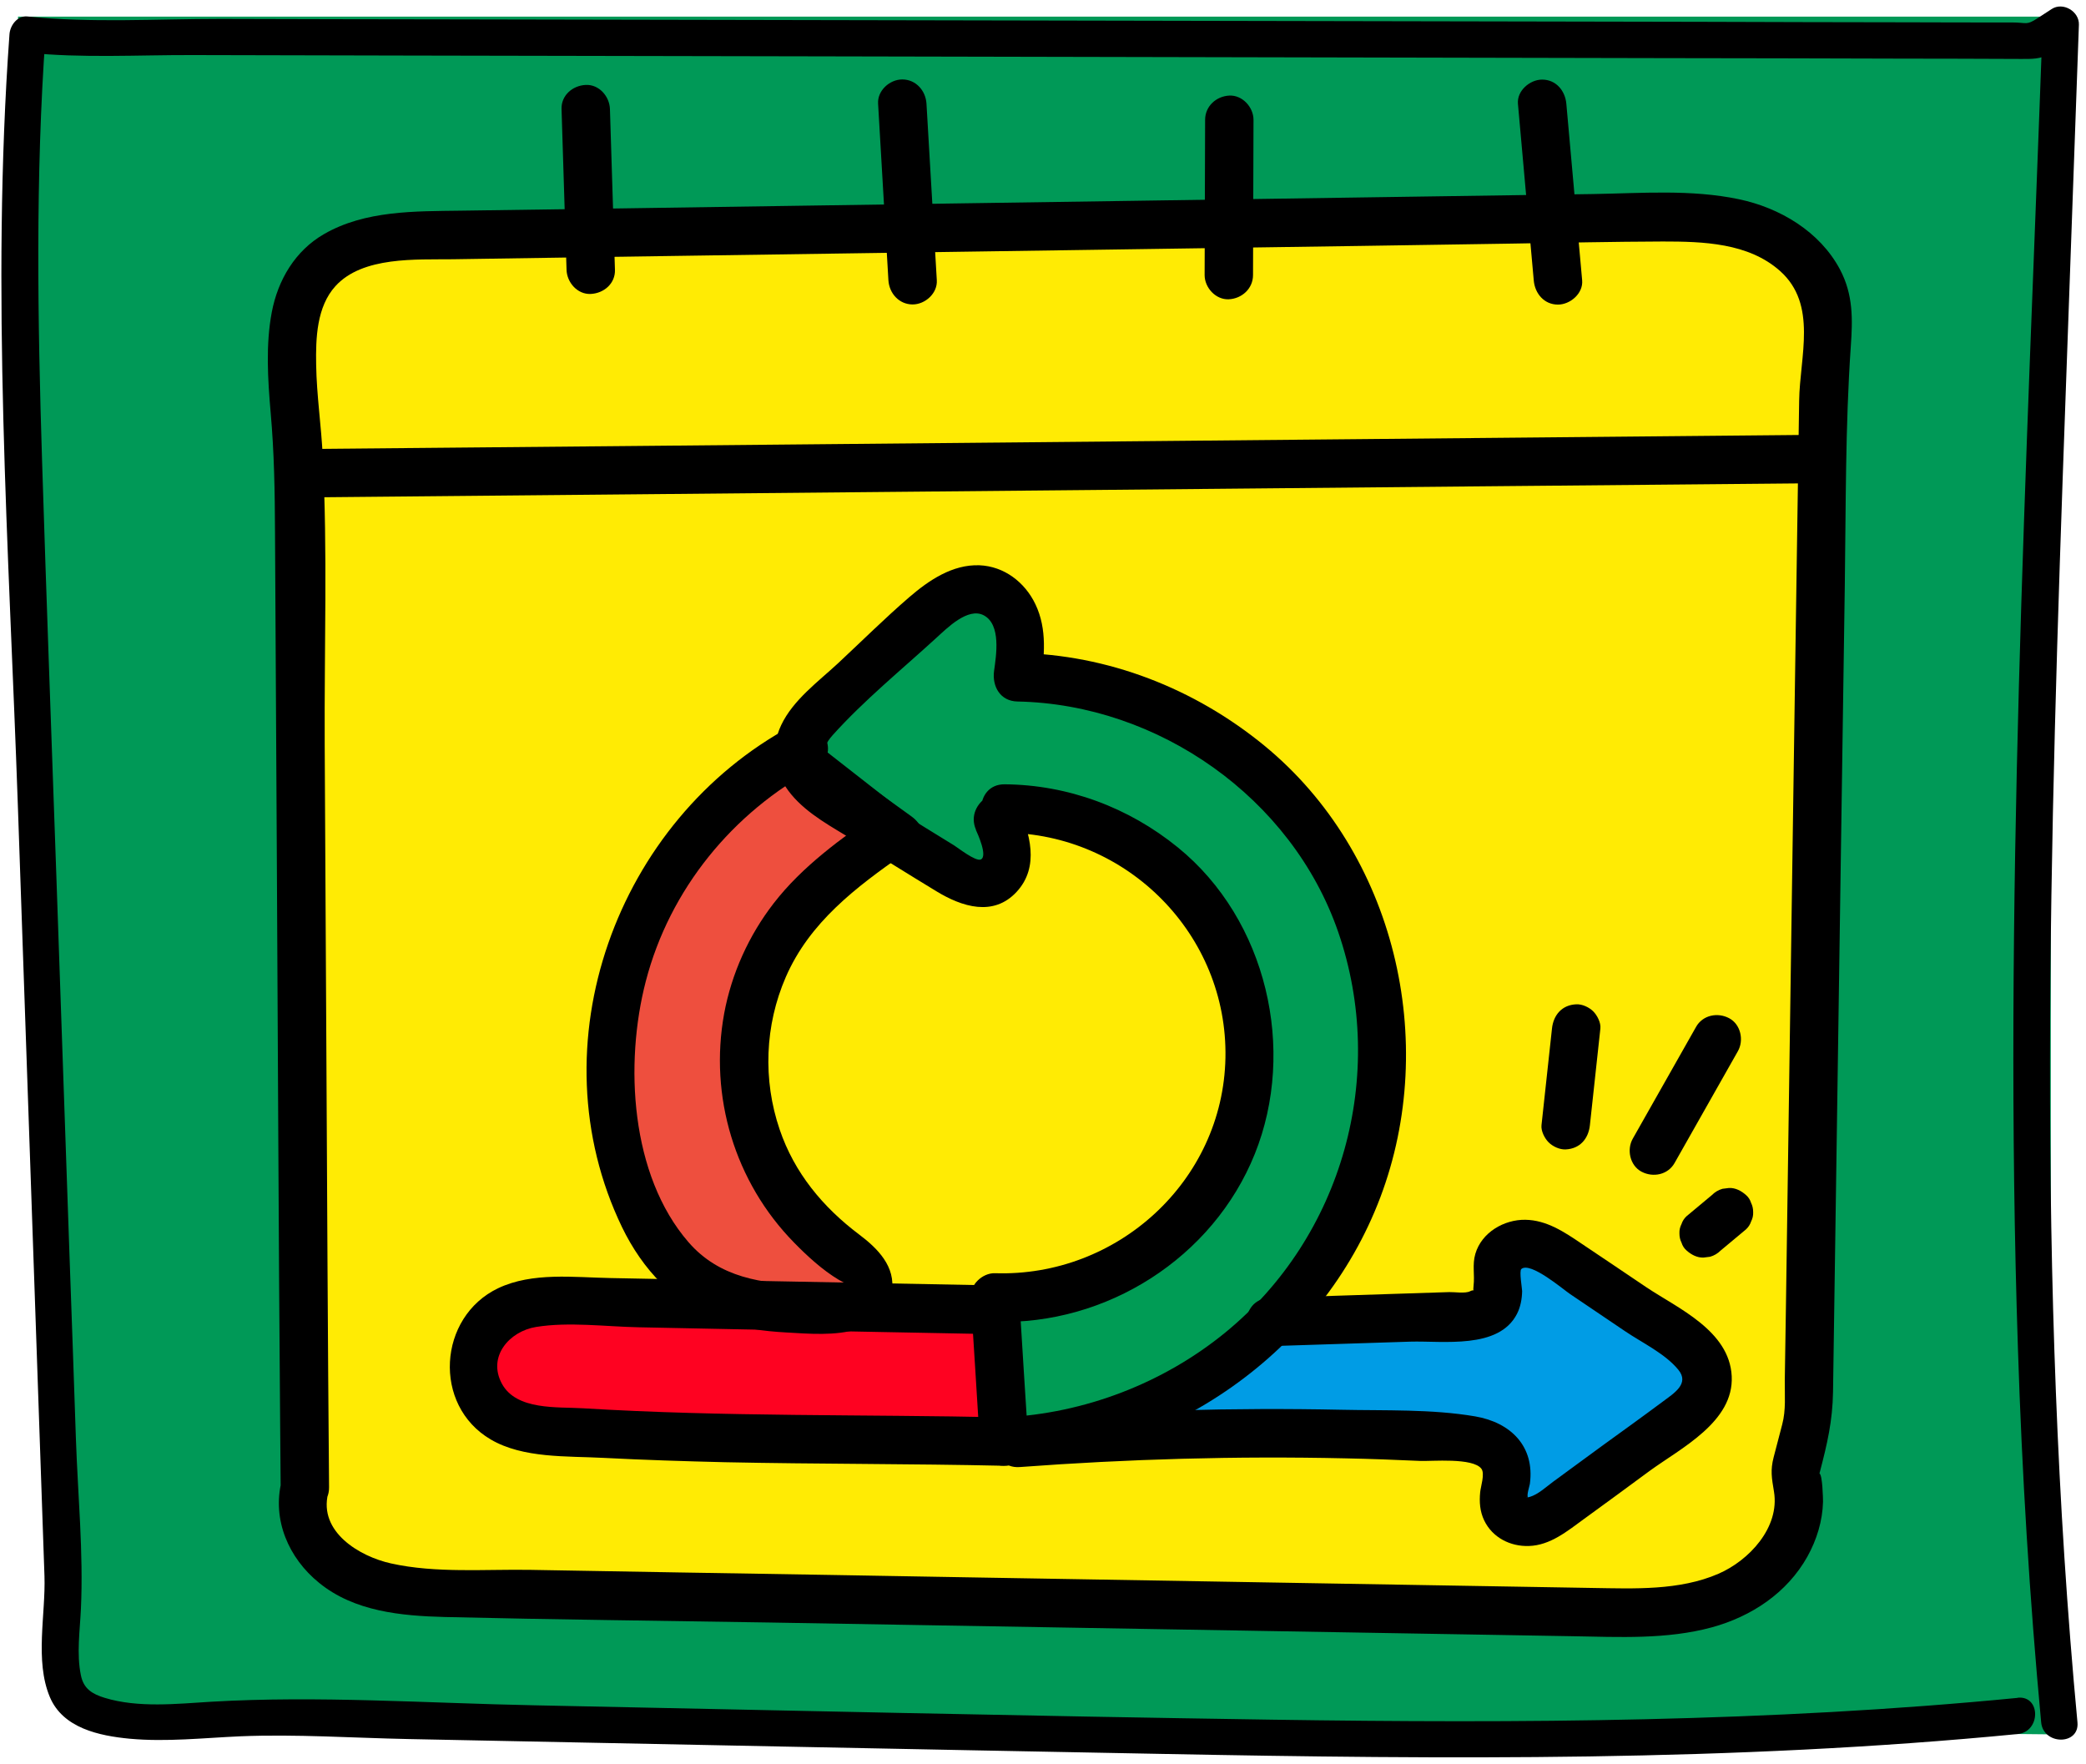 <svg width="246" height="208" viewBox="0 0 246 208" fill="none" xmlns="http://www.w3.org/2000/svg">
<g clip-path="url(#clip0_73_1808)">
<path d="M241.852 204.521L9.182 202.142L2.123 1.963H241.852V204.521Z" fill="#009957"/>
<path d="M237.933 200.22C208.709 203.075 179.313 203.227 149.975 202.79C120.637 202.352 92.041 201.686 63.064 201.096C50.393 200.848 37.531 199.935 24.879 200.677C20.807 200.924 16.317 201.419 12.359 200.22C10.875 199.763 9.867 199.154 9.544 197.574C9.011 195.024 9.429 192.264 9.544 189.694C9.848 183.09 9.182 176.333 8.954 169.728C8.706 162.476 8.459 155.205 8.193 147.953C7.679 133.126 7.165 118.299 6.652 103.471C6.081 87.064 5.472 70.657 4.958 54.25C4.445 37.843 4.159 20.788 5.377 4.077L3.246 6.208C9.677 6.874 16.26 6.475 22.71 6.494L47.881 6.551C64.339 6.589 80.796 6.608 97.254 6.646C130.321 6.722 163.389 6.779 196.475 6.855C205.646 6.855 214.835 6.894 224.006 6.913C228.762 6.913 233.5 6.932 238.256 6.951C239.607 6.951 240.616 7.008 241.757 6.322C242.556 5.847 243.317 5.295 244.097 4.781L240.882 2.934C239.017 54.897 236.259 106.992 237.971 158.993C238.447 173.725 239.341 188.438 240.711 203.094C240.958 205.816 245.258 205.835 244.992 203.094C240.102 151.189 241.719 99.017 243.584 46.998C244.116 32.304 244.63 17.61 245.163 2.915C245.22 1.336 243.279 0.194 241.947 1.069L240.311 2.135C238.941 3.03 239.055 2.649 237.305 2.649C233.195 2.649 229.086 2.649 224.957 2.63C216.89 2.63 208.823 2.592 200.756 2.573C184.298 2.535 167.841 2.516 151.383 2.478C118.791 2.421 86.181 2.344 53.589 2.287C44.399 2.287 35.229 2.249 26.039 2.23C18.505 2.23 10.742 2.725 3.246 1.945C2.028 1.811 1.172 3.03 1.115 4.077C-1.073 34.283 1.058 64.737 2.104 94.944C3.151 125.151 4.197 155.548 5.244 185.85C5.396 190.38 4.083 195.823 5.872 200.106C7.413 203.799 11.713 204.693 15.289 205.036C19.646 205.435 24.003 204.941 28.36 204.75C34.924 204.484 41.565 204.941 48.109 205.074C77.695 205.664 107.281 206.273 136.866 206.825C170.58 207.472 204.352 207.758 237.952 204.484C240.673 204.217 240.692 199.935 237.952 200.201L237.933 200.22Z" fill="black"/>
<path d="M35.952 175.4C34.734 179.435 37.588 183.794 41.317 185.735C45.046 187.677 49.441 187.791 53.646 187.867C98.529 188.628 143.411 189.409 188.294 190.17C193.926 190.265 199.805 190.303 204.828 187.753C209.85 185.202 213.58 179.169 211.601 173.896L213.275 167.501C213.865 127.111 214.455 86.721 215.045 46.331L215.615 37.842C215.787 33.198 212.095 29.106 207.796 27.336C203.496 25.566 198.701 25.604 194.059 25.68C146.855 26.365 99.651 27.069 52.467 27.754C48.09 27.811 43.505 27.945 39.681 30.096C31.633 34.645 35.229 47.759 35.267 55.334C35.343 67.402 35.4 79.488 35.476 91.556C35.609 116.243 35.762 140.911 35.895 165.597L35.971 175.4H35.952Z" fill="#FFEB04"/>
<path d="M66.222 12.87L66.812 31.808C66.85 33.293 68.087 34.739 69.666 34.663C71.245 34.587 72.577 33.407 72.52 31.808L71.93 12.87C71.892 11.385 70.655 9.938 69.076 10.014C67.497 10.091 66.165 11.271 66.222 12.87Z" fill="black"/>
<path d="M103.552 12.223L104.769 33.046C104.864 34.587 106.025 35.901 107.623 35.901C109.107 35.901 110.572 34.587 110.477 33.046L109.259 12.223C109.164 10.681 108.004 9.368 106.405 9.368C104.921 9.368 103.456 10.681 103.552 12.223Z" fill="black"/>
<path d="M142.118 14.126L142.06 32.437C142.06 33.921 143.373 35.368 144.914 35.292C146.455 35.216 147.768 34.035 147.768 32.437L147.825 14.126C147.825 12.641 146.513 11.195 144.971 11.271C143.43 11.347 142.118 12.527 142.118 14.126Z" fill="black"/>
<path d="M179.009 12.241L180.874 33.064C181.007 34.606 182.091 35.919 183.728 35.919C185.174 35.919 186.715 34.606 186.582 33.064L184.717 12.241C184.584 10.7 183.499 9.386 181.863 9.386C180.417 9.386 178.876 10.7 179.009 12.241Z" fill="black"/>
<path d="M33.212 174.639C32.07 179.207 34.03 183.737 37.626 186.649C41.774 190.037 47.31 190.551 52.466 190.684C65.195 190.989 77.923 191.122 90.633 191.331C115.918 191.769 141.204 192.188 166.49 192.626C172.807 192.74 179.142 192.835 185.459 192.949C190.919 193.044 196.551 193.349 201.878 191.902C206.54 190.627 210.745 187.848 213.142 183.565C214.245 181.586 214.93 179.359 214.987 177.094C214.987 176.751 214.93 173.858 214.55 173.744C214.588 173.744 214.15 175.343 214.626 173.535C215.482 170.261 216.11 167.577 216.167 164.151L216.452 144.736C216.643 132.117 216.814 119.498 217.004 106.878C217.194 94.259 217.366 81.639 217.556 69.02C217.689 59.636 217.613 50.252 218.26 40.888C218.488 37.671 218.564 34.759 216.985 31.771C214.607 27.298 209.888 24.5 205.056 23.491C199.443 22.311 193.564 22.787 187.875 22.882C181.387 22.977 174.88 23.072 168.392 23.167C143.05 23.548 117.707 23.91 92.364 24.29C79.693 24.481 67.021 24.671 54.35 24.842C48.947 24.918 43.068 24.804 38.216 27.602C34.81 29.563 32.774 33.008 32.051 36.815C31.328 40.621 31.576 44.714 31.918 48.654C32.337 53.355 32.413 58.018 32.432 62.739C32.508 75.187 32.565 87.635 32.641 100.083C32.774 122.847 32.85 145.631 33.041 168.395L33.098 175.381C33.136 179.054 38.844 179.054 38.806 175.381C38.653 157.87 38.577 140.359 38.482 122.867C38.425 111.18 38.349 99.512 38.292 87.825C38.235 76.138 38.634 65.137 38.064 53.85C37.892 50.233 37.341 46.636 37.284 43.02C37.227 39.898 37.341 36.167 39.567 33.731C42.782 30.21 49.099 30.629 53.399 30.572C59.259 30.476 65.119 30.4 70.979 30.305C94.895 29.962 118.81 29.601 142.726 29.258C154.599 29.087 166.49 28.916 178.362 28.725C184.279 28.63 190.196 28.497 196.094 28.478C200.832 28.478 206.197 28.63 209.926 31.961C214.36 35.92 212.248 42.049 212.172 47.245C211.981 59.236 211.829 71.228 211.639 83.219C211.296 106.878 210.954 130.556 210.611 154.215L210.478 162.742C210.459 164.532 210.63 166.264 210.174 167.977L209.165 171.841C208.766 173.382 208.937 174.296 209.203 175.895C209.907 180.139 206.254 184.022 202.658 185.583C198.054 187.582 192.727 187.334 187.818 187.258C163.959 186.858 140.082 186.44 116.223 186.04C104.217 185.83 92.193 185.621 80.187 185.431C74.346 185.336 68.486 185.221 62.645 185.126C57.261 185.031 51.401 185.545 46.112 184.365C42.402 183.546 37.569 180.653 38.691 176.123C39.567 172.564 34.068 171.041 33.193 174.6L33.212 174.639Z" fill="black"/>
<path d="M35.248 58.665C81.615 58.227 127.981 57.79 174.367 57.352C187.495 57.238 200.642 57.105 213.77 56.99C217.442 56.952 217.442 51.242 213.77 51.28C167.403 51.718 121.037 52.156 74.651 52.593L35.248 52.955C31.576 52.993 31.576 58.703 35.248 58.665Z" fill="black"/>
<path d="M148.016 156.613L171.037 155.871C172.255 155.833 173.644 155.718 174.386 154.767C175.603 153.225 174.272 150.808 175.128 149.038C175.756 147.762 177.373 147.248 178.781 147.477C180.189 147.705 181.406 148.524 182.567 149.304C186.905 152.235 191.243 155.147 195.6 158.079C197.598 159.43 199.843 161.238 199.652 163.637C199.5 165.616 197.769 167.025 196.171 168.205C191.49 171.631 186.829 175.038 182.148 178.464C181.216 179.149 180.265 179.834 179.161 180.101C178.058 180.367 176.726 180.101 176.06 179.149C174.919 177.512 176.384 175.228 175.851 173.306C175.223 171.041 172.312 170.47 169.972 170.336C152.829 169.385 135.63 169.556 118.525 170.869L148.016 156.613Z" fill="#009CE5"/>
<path d="M114.891 155.128C98.434 154.805 81.995 154.5 65.537 154.177C62.874 154.12 60.058 154.101 57.737 155.433C55.549 156.689 54.084 159.145 54.027 161.657C53.97 164.169 55.378 166.701 57.547 167.976C59.411 169.061 61.637 169.251 63.787 169.404C81.538 170.66 98.852 170.279 116.623 170.679L114.853 155.128H114.891Z" fill="#FE0221"/>
<path d="M93.068 88.777C84.126 93.478 76.953 101.472 73.243 110.875C69.533 120.278 69.324 131.032 72.672 140.568C74.365 145.421 77.162 150.161 81.633 152.673C85.876 155.052 90.975 155.091 95.846 155.072C97.71 155.072 100.051 154.729 100.583 152.94C101.154 151.055 99.176 149.476 97.558 148.334C91.375 143.918 87.151 136.856 86.2 129.319C85.248 121.781 87.589 113.882 92.497 108.077C95.561 104.442 99.518 101.663 103.418 98.941C99.651 95.99 95.865 93.04 92.098 90.09L93.087 88.777H93.068Z" fill="#EE4F3E"/>
<path d="M115.804 97.132C116.394 98.446 116.984 99.816 117.003 101.263C117.022 102.709 116.28 104.251 114.929 104.746C113.445 105.279 111.847 104.422 110.515 103.585C106.139 100.882 101.763 98.179 97.387 95.476C95.028 94.011 92.364 92.031 92.459 89.271C92.535 87.197 94.153 85.56 95.675 84.151C99.347 80.725 103.019 77.318 106.691 73.892C109.05 71.703 112.17 69.343 115.158 70.523C116.927 71.227 118.03 73.036 118.411 74.901C118.792 76.766 118.525 78.689 118.259 80.554C133.746 80.706 148.739 89.938 156.083 103.566C163.427 117.194 162.932 134.667 155.017 147.991C147.102 161.314 132.129 170.07 116.661 170.679C116.299 165.026 115.938 159.373 115.595 153.701C125.812 154.158 136.086 148.714 141.452 139.997C146.817 131.279 147.045 119.649 142.022 110.723C136.999 101.796 126.954 95.971 116.718 96.028L115.823 97.113L115.804 97.132Z" fill="#009C55"/>
<path d="M115.081 97.856C115.272 98.274 116.527 100.996 115.652 101.358C115.043 101.605 112.931 99.949 112.532 99.702C110.211 98.274 107.89 96.847 105.587 95.4C103.285 93.954 100.964 92.812 98.928 91.213C97.121 89.785 96.55 88.529 98.186 86.702C101.877 82.591 106.367 78.936 110.439 75.205C111.657 74.101 114.149 71.57 116.014 72.56C118.088 73.664 117.479 77.299 117.231 79.107C116.984 80.915 117.935 82.686 119.99 82.724C136.6 83.047 152.354 94.087 157.814 109.904C163.636 126.787 158.347 145.783 144.534 157.108C137.19 163.123 127.886 166.682 118.411 167.139L121.265 169.994C120.903 164.341 120.542 158.688 120.199 153.016L117.345 155.871C130.493 156.289 143.05 148.333 147.978 136.076C152.905 123.818 149.423 108.477 138.902 99.93C133.099 95.21 125.945 92.545 118.468 92.488C114.796 92.469 114.796 98.179 118.468 98.198C132.947 98.293 144.8 110.228 144.515 124.75C144.229 139.273 131.767 150.617 117.326 150.142C115.861 150.103 114.377 151.493 114.473 152.997C114.834 158.65 115.196 164.303 115.538 169.975C115.633 171.459 116.775 172.906 118.392 172.83C137.856 171.897 155.835 159.563 162.78 141.196C169.724 122.828 164.549 100.616 149.119 87.939C140.881 81.182 130.664 77.185 119.971 76.995L122.73 80.611C123.148 77.432 123.529 74.235 122.102 71.246C120.865 68.658 118.411 66.773 115.5 66.659C112.323 66.545 109.545 68.429 107.243 70.409C104.351 72.902 101.63 75.605 98.833 78.213C96.493 80.383 93.544 82.533 92.136 85.484C90.728 88.434 91.356 91.327 93.316 93.687C95.275 96.047 98.186 97.551 100.774 99.15C103.989 101.129 107.205 103.147 110.439 105.108C113.445 106.935 117.155 108.134 119.895 105.165C122.635 102.195 121.455 98.236 120.028 94.981C118.601 91.727 113.635 94.525 115.1 97.856H115.081Z" fill="black"/>
<path d="M149.747 158.745L166.319 158.212C170.181 158.098 176.745 159.145 178.895 154.938C179.314 154.12 179.485 153.187 179.504 152.254C179.504 151.969 179.142 149.875 179.409 149.647C180.474 148.733 184.356 152.064 185.155 152.597C187.324 154.063 189.493 155.528 191.662 156.994C193.659 158.345 196.361 159.62 197.921 161.524C199.291 163.18 197.369 164.322 196.076 165.293C193.754 167.025 191.395 168.719 189.055 170.413C187.095 171.859 185.117 173.287 183.157 174.733C182.358 175.323 181.387 176.237 180.398 176.522C179.732 176.713 180.113 176.484 180.189 176.618C180.018 176.275 180.36 175.323 180.417 174.981C181.007 170.565 178.172 167.748 173.967 167.025C168.83 166.149 163.332 166.358 158.138 166.244C145.504 165.978 132.852 166.339 120.257 167.291C116.623 167.558 116.585 173.268 120.257 173.001C133.023 172.05 145.809 171.688 158.613 171.973C161.581 172.03 164.53 172.145 167.498 172.278C168.792 172.335 173.72 171.859 174.709 173.211C175.128 173.801 174.614 175.323 174.557 175.951C174.443 177.113 174.519 178.236 175.033 179.301C176.003 181.319 178.115 182.385 180.303 182.309C182.833 182.233 184.85 180.539 186.791 179.13C189.378 177.246 191.966 175.361 194.535 173.458C198.245 170.755 204.485 167.672 204.219 162.285C203.952 156.899 197.845 154.272 194.154 151.798C191.605 150.084 189.055 148.352 186.486 146.639C184.489 145.288 182.396 143.879 179.884 143.841C177.373 143.803 174.728 145.326 173.986 147.858C173.606 149.152 173.929 150.332 173.777 151.607C173.625 152.882 174.177 151.855 173.358 152.273C172.788 152.559 171.513 152.35 170.904 152.369L149.728 153.054C146.056 153.168 146.056 158.878 149.728 158.764L149.747 158.745Z" fill="black"/>
<path d="M116.622 151.569L86.733 150.998L72.025 150.713C67.687 150.637 62.798 149.99 58.745 151.912C51.648 155.3 50.982 165.712 57.87 169.747C61.694 171.993 66.869 171.688 71.15 171.917C75.926 172.164 80.72 172.316 85.496 172.43C96.455 172.659 107.433 172.602 118.392 172.849C122.064 172.925 122.064 167.215 118.392 167.139C101.858 166.777 85.325 167.082 68.81 166.073C65.728 165.883 60.895 166.34 59.183 163.161C57.47 159.982 60.058 156.994 63.216 156.48C67.097 155.852 71.416 156.442 75.336 156.518L87.665 156.766L116.603 157.318C120.275 157.394 120.275 151.684 116.603 151.607L116.622 151.569Z" fill="black"/>
<path d="M107.49 96.276C103.609 93.478 99.727 90.68 95.846 87.882C94.628 87.007 92.612 87.635 91.946 88.91C91.166 90.395 91.679 91.879 92.973 92.812C96.854 95.61 100.736 98.408 104.617 101.206C105.835 102.081 107.851 101.453 108.517 100.178C109.297 98.693 108.784 97.209 107.49 96.276Z" fill="black"/>
<path d="M93.373 85.598C72.71 96.695 62.988 123.209 73.357 144.717C75.754 149.666 79.56 153.815 84.811 155.719C87.322 156.632 90.024 156.975 92.688 157.127C95.351 157.279 98.586 157.565 101.211 156.708C103.247 156.042 104.826 154.5 105.169 152.369C105.664 149.361 103.495 147.21 101.288 145.554C97.045 142.357 93.677 138.303 91.946 133.201C89.948 127.339 90.195 120.906 92.669 115.215C95.485 108.743 100.964 104.613 106.577 100.692C107.909 99.759 108.727 97.437 107.148 96.2C103.38 93.249 99.594 90.299 95.827 87.349C92.973 85.122 88.901 89.119 91.793 91.384C95.561 94.334 99.347 97.285 103.114 100.235L103.685 95.743C99.176 98.903 94.647 102.119 91.242 106.516C88.312 110.304 86.276 114.796 85.401 119.516C83.612 129.3 86.656 139.407 93.639 146.525C95.161 148.086 97.007 149.78 98.89 150.903C99.651 151.36 99.918 151.303 98.928 151.398C97.673 151.512 96.398 151.512 95.123 151.493C89.872 151.417 84.811 150.656 81.196 146.487C74.328 138.569 73.643 125.417 76.154 115.728C78.97 104.879 86.39 95.8 96.227 90.528C99.461 88.796 96.588 83.866 93.354 85.598H93.373Z" fill="black"/>
<path d="M187.495 132.688L188.731 121.287C188.808 120.601 188.351 119.726 187.894 119.269C187.4 118.774 186.582 118.394 185.878 118.432C184.203 118.508 183.195 119.688 183.024 121.287L181.787 132.688C181.711 133.373 182.167 134.249 182.624 134.706C183.119 135.2 183.937 135.581 184.641 135.543C186.315 135.467 187.324 134.287 187.495 132.688Z" fill="black"/>
<path d="M197.483 137.142L204.942 123.97C205.684 122.676 205.284 120.792 203.914 120.069C202.544 119.345 200.794 119.707 200.014 121.096L192.556 134.268C191.814 135.562 192.213 137.446 193.583 138.17C194.953 138.893 196.703 138.531 197.483 137.142Z" fill="black"/>
<path d="M202.925 147.458L205.912 144.965C206.197 144.698 206.388 144.394 206.502 144.051C206.673 143.709 206.768 143.347 206.749 142.947C206.749 142.547 206.673 142.186 206.502 141.843C206.388 141.482 206.197 141.177 205.912 140.93C205.36 140.435 204.656 140.054 203.895 140.092L203.134 140.187C202.659 140.32 202.24 140.568 201.879 140.93L198.891 143.423C198.606 143.689 198.416 143.994 198.302 144.337C198.13 144.679 198.035 145.041 198.054 145.441C198.054 145.84 198.13 146.202 198.302 146.545C198.416 146.906 198.606 147.211 198.891 147.458C199.443 147.953 200.147 148.334 200.908 148.296L201.669 148.201C202.145 148.067 202.563 147.82 202.925 147.458Z" fill="black"/>
</g>
<defs>
<clipPath id="clip0_73_1808">
<rect width="245" height="206.469" fill="white" transform="translate(0.164 0.766)"/>
</clipPath>
</defs>
</svg>
